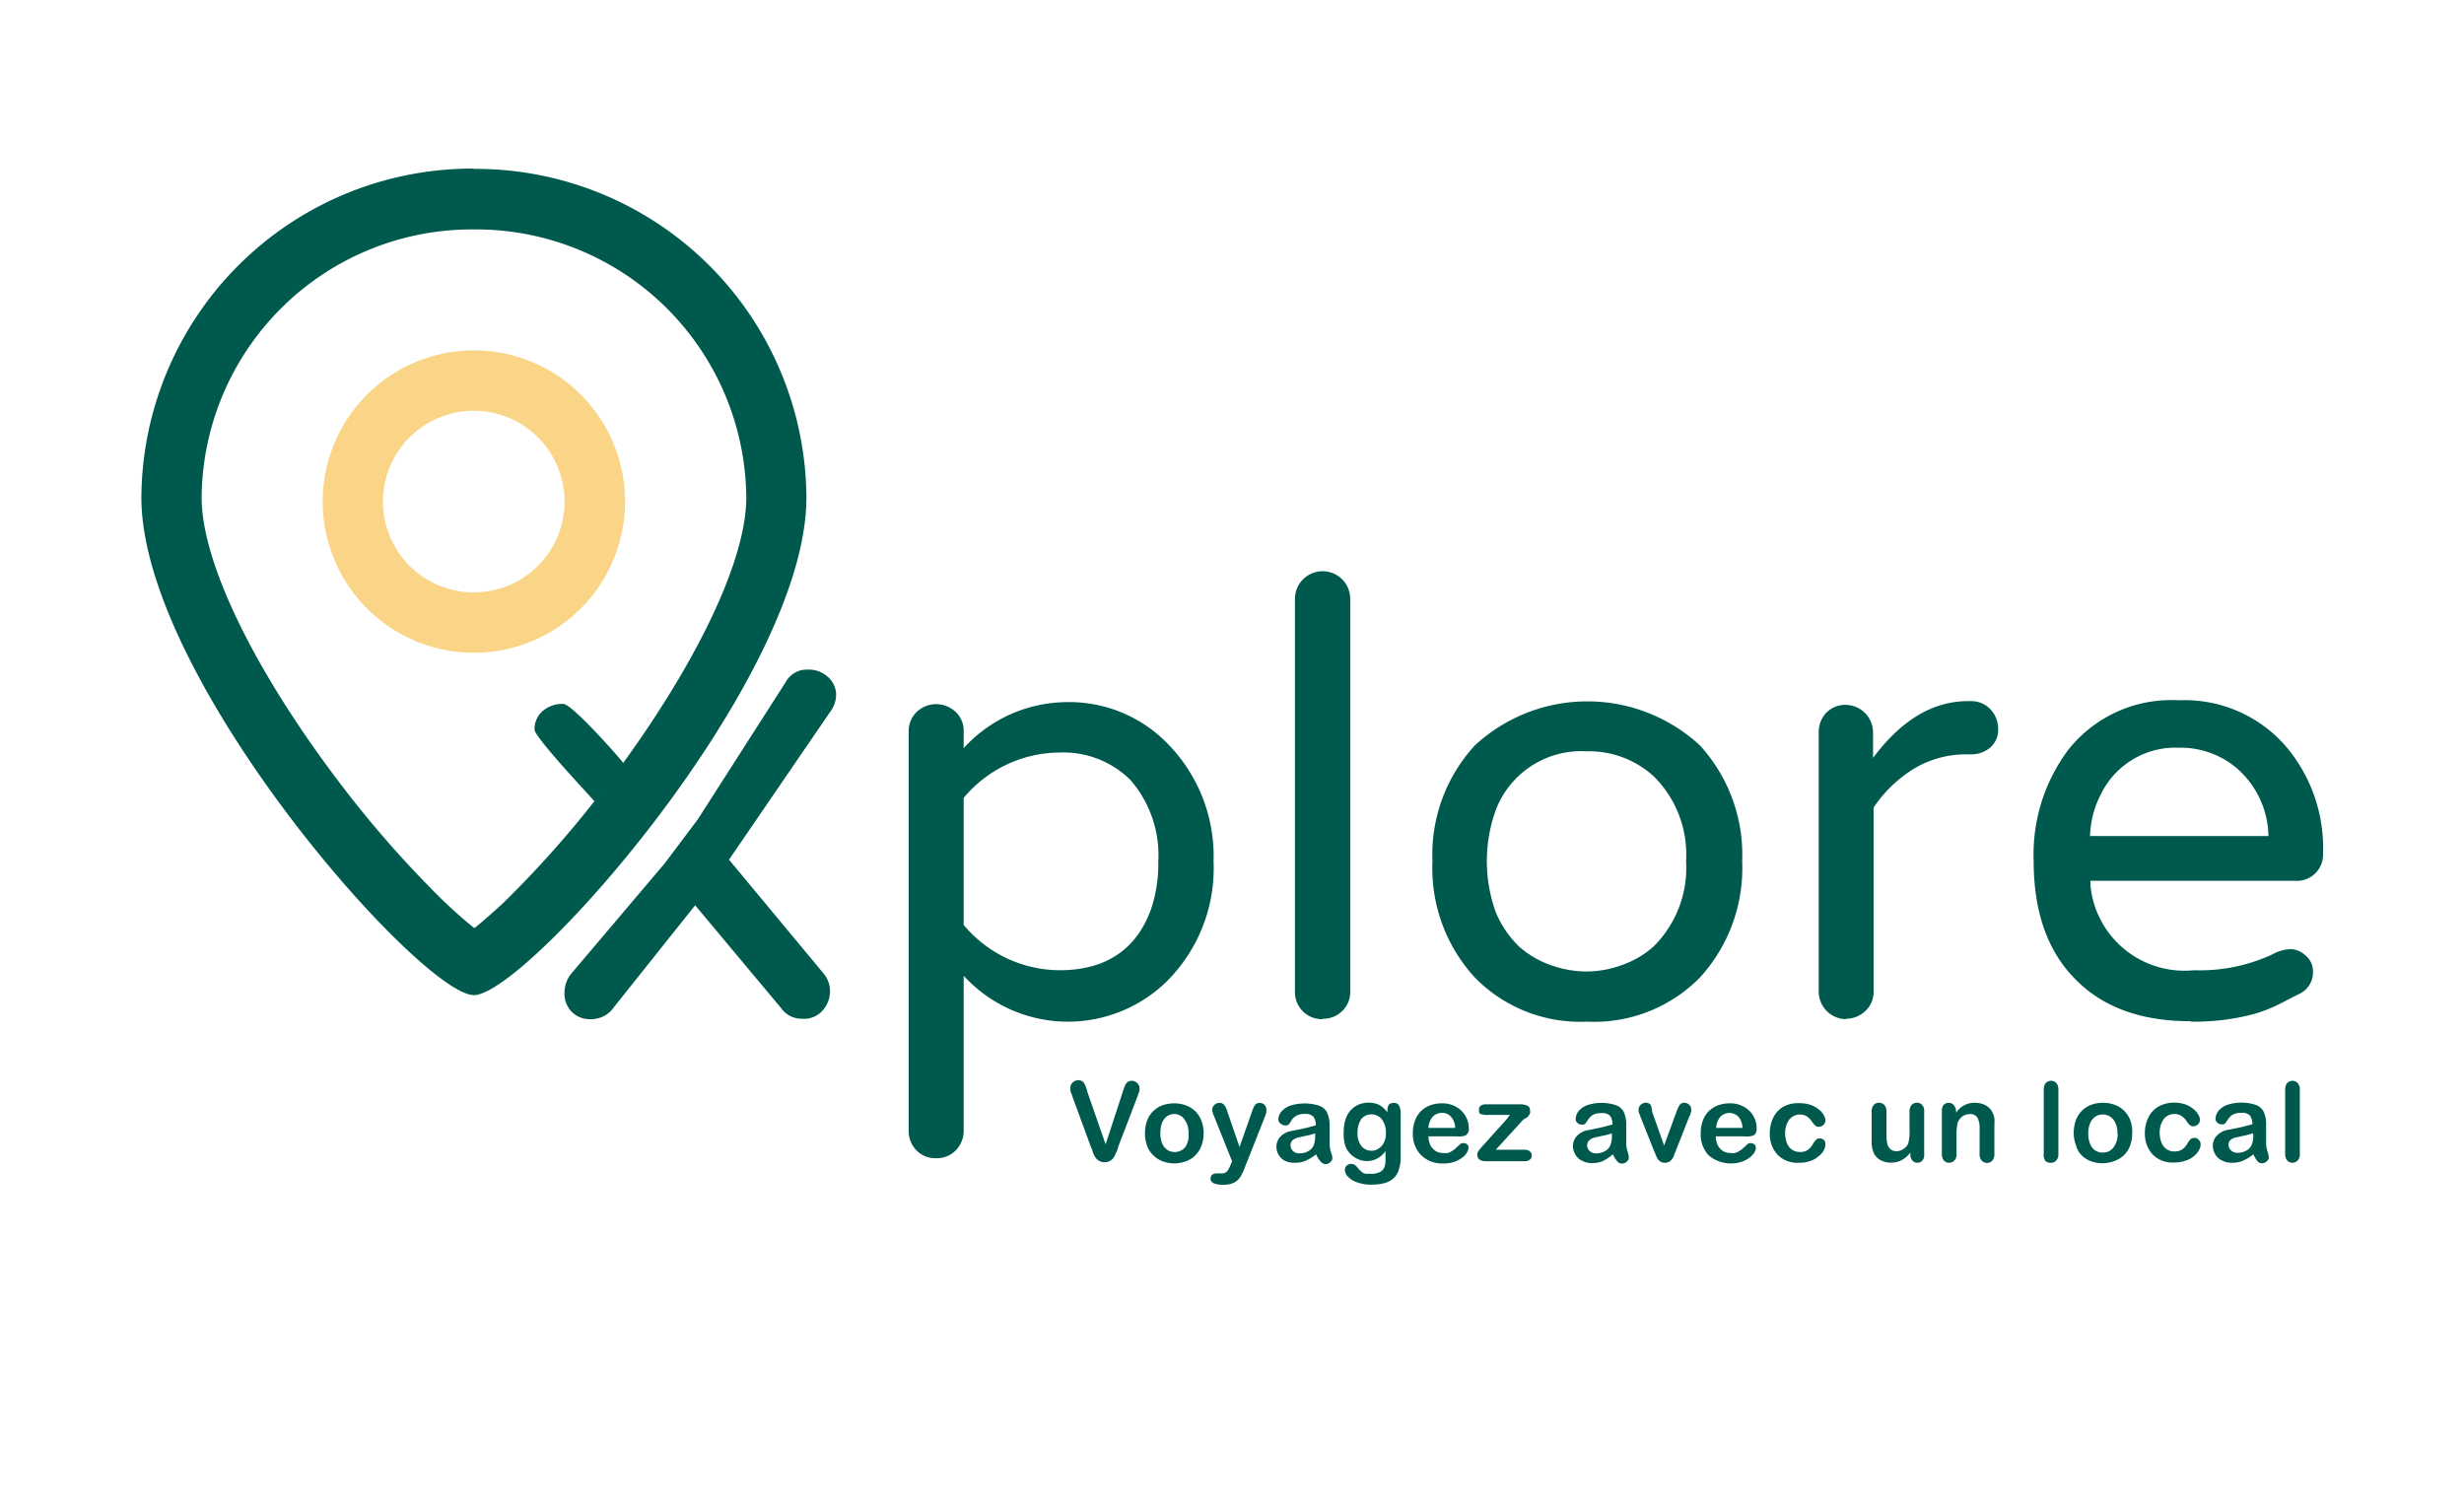<?xml version="1.0" encoding="UTF-8"?> <svg xmlns="http://www.w3.org/2000/svg" id="Calque_1" data-name="Calque 1" viewBox="0 0 178.29 109.37"><defs><style>.cls-1{fill:#00594d;}.cls-2{fill:#fad587;}</style></defs><path id="xplore" class="cls-1" d="M58.07,73.71a1.77,1.77,0,0,0,1.49-.64,2.11,2.11,0,0,0,.5-1.36,2,2,0,0,0-.48-1.29L52.75,62.2l7.31-10.68a2.08,2.08,0,0,0,.44-1.29A1.73,1.73,0,0,0,59.93,49a2.05,2.05,0,0,0-1.51-.55,1.7,1.7,0,0,0-1.47.75l-6.47,10.1-2.41,3.2-6.78,8a2.18,2.18,0,0,0-.44,1.34,1.81,1.81,0,0,0,1.72,1.9h.28a2,2,0,0,0,1.59-.89l5.86-7.35,6.22,7.44A1.82,1.82,0,0,0,58.07,73.71ZM67.74,83.8a1.89,1.89,0,0,0,1.42-.57,2,2,0,0,0,.57-1.43V70.6a10.23,10.23,0,0,0,14.46.63,3.83,3.83,0,0,0,.29-.28,11.54,11.54,0,0,0,3.33-8.62,11.6,11.6,0,0,0-3.33-8.53,9.91,9.91,0,0,0-7.26-3,10.18,10.18,0,0,0-7.49,3.33V52.92a1.86,1.86,0,0,0-.57-1.4,2.05,2.05,0,0,0-2.84,0,1.94,1.94,0,0,0-.57,1.4V81.8a2,2,0,0,0,.57,1.44A1.9,1.9,0,0,0,67.74,83.8Zm8.91-13.6a9.09,9.09,0,0,1-6.92-3.28V57.73a9.09,9.09,0,0,1,6.92-3.28,6.88,6.88,0,0,1,5.16,2,8.3,8.3,0,0,1,2,5.91,10.13,10.13,0,0,1-.52,3.41C82.23,68.72,80,70.2,76.65,70.2Zm19.06,3.51a1.93,1.93,0,0,0,1.42-.57,1.89,1.89,0,0,0,.57-1.4V43.33a2,2,0,0,0-4,0V71.74a1.95,1.95,0,0,0,2,2Zm19.1.21A10.74,10.74,0,0,0,123,70.73a11.72,11.72,0,0,0,3.06-8.4,11.73,11.73,0,0,0-3.06-8.4,12,12,0,0,0-16.28,0,11.67,11.67,0,0,0-3.07,8.4,11.67,11.67,0,0,0,3.07,8.4A10.65,10.65,0,0,0,114.81,73.92Zm0-3.63a7.63,7.63,0,0,1-2.54-.44,7,7,0,0,1-2.34-1.35,7.5,7.5,0,0,1-1.7-2.5,10.91,10.91,0,0,1,0-7.39,6.62,6.62,0,0,1,6.57-4.25,6.93,6.93,0,0,1,4.85,1.8A7.93,7.93,0,0,1,122,62.28a8,8,0,0,1-2.37,6.22,6.85,6.85,0,0,1-2.34,1.35,7.47,7.47,0,0,1-2.52.44Zm18.75,3.42a2,2,0,0,0,1.42-.57,1.85,1.85,0,0,0,.59-1.4V58.43a9.51,9.51,0,0,1,2.87-2.78,7.29,7.29,0,0,1,3.91-1.07h.22a2.12,2.12,0,0,0,1.45-.5,1.69,1.69,0,0,0,.56-1.36A2,2,0,0,0,144,51.3a1.88,1.88,0,0,0-1.38-.57h-.22q-3.81,0-6.87,4.11V53a2,2,0,0,0-2-2,1.89,1.89,0,0,0-1.4.59A2,2,0,0,0,131.6,53V71.74a2,2,0,0,0,1.9,2h.1Zm25,.21a16.71,16.71,0,0,0,4.56-.56,10.22,10.22,0,0,0,1.62-.62c.49-.23,1-.52,1.68-.85a1.72,1.72,0,0,0,.94-1.64,1.43,1.43,0,0,0-.52-1.1,1.66,1.66,0,0,0-1.1-.48,3.07,3.07,0,0,0-1.35.4,12.49,12.49,0,0,1-5.65,1.13,6.83,6.83,0,0,1-7.48-6.13l0-.34h14.83a1.89,1.89,0,0,0,2-1.79.74.74,0,0,0,0-.21A11.34,11.34,0,0,0,165.4,54a9.68,9.68,0,0,0-7.75-3.33,9.5,9.5,0,0,0-8,3.59,12.64,12.64,0,0,0-2.5,8q0,5.55,3,8.57c2,2.06,4.79,3.06,8.37,3.06Zm-7.33-13.43a6.94,6.94,0,0,1,.74-2.93,6,6,0,0,1,5.69-3.46,6.3,6.3,0,0,1,4.2,1.49,6.65,6.65,0,0,1,2.28,4.9Z"></path><path id="xplore-2" class="cls-1" d="M45.23,55.37c-.35-.5-3.84-4.44-4.47-4.44a2.2,2.2,0,0,0-1.51.53,1.71,1.71,0,0,0-.57,1.34c0,.53,4,4.79,4.36,5.2Z"></path><path id="Oval-Copy-3" class="cls-1" d="M34.29,12.22A23.93,23.93,0,0,1,58.35,36h0c0,13.14-20.27,36-24.06,36S10.23,49.16,10.23,36a23.94,23.94,0,0,1,24.06-23.8Zm0,4.38A19.56,19.56,0,0,0,14.59,36h0c0,4.69,3.79,12.41,9.73,20.3A77.91,77.91,0,0,0,32,65.1c.72.69,1.38,1.28,1.95,1.75l.37.3.11-.08c.54-.43,1.17-1,1.87-1.63l.35-.34a75.77,75.77,0,0,0,7.62-8.78C50.17,48.43,54,40.71,54,36A19.56,19.56,0,0,0,34.29,16.6Z"></path><path id="Oval-Copy-4" class="cls-2" d="M34.29,25.35A10.94,10.94,0,1,1,23.35,36.29h0A10.94,10.94,0,0,1,34.29,25.35Zm0,4.37a6.57,6.57,0,1,0,6.56,6.58h0A6.57,6.57,0,0,0,34.29,29.72Z"></path><path class="cls-1" d="M78.68,79,80,82.8l1.26-3.86c.07-.2.12-.35.16-.43a.65.65,0,0,1,.16-.21.55.55,0,0,1,.32-.1.54.54,0,0,1,.28.08.55.55,0,0,1,.2.2.42.42,0,0,1,.07.24.6.6,0,0,1,0,.19l-.06.19a1.59,1.59,0,0,0-.07.2L80.9,83a1.19,1.19,0,0,1-.15.41,1.35,1.35,0,0,1-.17.34.6.6,0,0,1-.26.24.79.79,0,0,1-.4.1.69.69,0,0,1-.39-.1.74.74,0,0,1-.26-.24,1.83,1.83,0,0,1-.18-.34,1.59,1.59,0,0,0-.15-.41l-1.36-3.71a1,1,0,0,0-.07-.2.73.73,0,0,1-.06-.21.61.61,0,0,1,0-.19.5.5,0,0,1,.16-.36.56.56,0,0,1,.4-.17.45.45,0,0,1,.42.19A2.12,2.12,0,0,1,78.68,79Z"></path><path class="cls-1" d="M87.09,82a2.4,2.4,0,0,1-.15.88,1.83,1.83,0,0,1-.43.69,1.67,1.67,0,0,1-.67.44,2.4,2.4,0,0,1-1.75,0,1.89,1.89,0,0,1-.67-.45,1.83,1.83,0,0,1-.43-.69,2.56,2.56,0,0,1-.14-.87,2.72,2.72,0,0,1,.14-.89,1.91,1.91,0,0,1,.43-.69,2,2,0,0,1,.67-.44,2.61,2.61,0,0,1,.87-.15,2.41,2.41,0,0,1,.88.16,2,2,0,0,1,.68.44,1.89,1.89,0,0,1,.42.69A2.21,2.21,0,0,1,87.09,82ZM86,82a1.57,1.57,0,0,0-.29-1A.92.92,0,0,0,85,80.6a1,1,0,0,0-.55.16,1.17,1.17,0,0,0-.37.48,2.34,2.34,0,0,0-.12.74,2.24,2.24,0,0,0,.12.73,1.17,1.17,0,0,0,.37.48,1,1,0,0,0,1.32-.2A1.52,1.52,0,0,0,86,82Z"></path><path class="cls-1" d="M89.05,84.26l.1-.24-1.32-3.3a1.45,1.45,0,0,1-.12-.42.72.72,0,0,1,.07-.25.61.61,0,0,1,.2-.19.54.54,0,0,1,.25-.06.41.41,0,0,1,.35.15,1.19,1.19,0,0,1,.21.42l.9,2.62.86-2.44a3.8,3.8,0,0,1,.18-.47.62.62,0,0,1,.17-.22.58.58,0,0,1,.26-.06.46.46,0,0,1,.23.06.45.45,0,0,1,.18.18.46.46,0,0,1,.06.23l0,.21-.09.28L90.1,84.4a4.26,4.26,0,0,1-.35.75,1.17,1.17,0,0,1-.46.42,1.67,1.67,0,0,1-.76.15,1.86,1.86,0,0,1-.7-.1.39.39,0,0,1-.24-.37A.44.44,0,0,1,87.7,85a.56.56,0,0,1,.33-.1.48.48,0,0,1,.17,0h.18a.49.49,0,0,0,.29-.06.44.44,0,0,0,.19-.19A2.37,2.37,0,0,0,89.05,84.26Z"></path><path class="cls-1" d="M95.23,83.52a3.59,3.59,0,0,1-.75.46,1.88,1.88,0,0,1-.81.15A1.5,1.5,0,0,1,93,84a1.14,1.14,0,0,1-.64-1,1.08,1.08,0,0,1,.27-.74,1.4,1.4,0,0,1,.76-.42l.51-.1.69-.15.62-.17a1.06,1.06,0,0,0-.17-.62.77.77,0,0,0-.62-.2,1.28,1.28,0,0,0-.61.12,1.06,1.06,0,0,0-.36.34,2.23,2.23,0,0,1-.2.3.35.35,0,0,1-.26.07.47.47,0,0,1-.31-.12A.36.36,0,0,1,92.5,81a.87.87,0,0,1,.2-.55,1.5,1.5,0,0,1,.62-.44,3.44,3.44,0,0,1,2.15,0,1,1,0,0,1,.57.52,2.3,2.3,0,0,1,.17,1v1.22a2.17,2.17,0,0,0,.1.62,1.6,1.6,0,0,1,.1.42.37.37,0,0,1-.16.3.5.5,0,0,1-.35.14.52.52,0,0,1-.32-.16A2.12,2.12,0,0,1,95.23,83.52ZM95.16,82a4,4,0,0,1-.68.18l-.62.14a1.06,1.06,0,0,0-.33.18.49.49,0,0,0-.15.36.6.6,0,0,0,.18.42.66.66,0,0,0,.48.17,1.18,1.18,0,0,0,.58-.14.93.93,0,0,0,.4-.36,1.68,1.68,0,0,0,.14-.8Z"></path><path class="cls-1" d="M101.35,80.57v3.1a2.78,2.78,0,0,1-.12.91,1.37,1.37,0,0,1-.36.64,1.62,1.62,0,0,1-.65.37,3.34,3.34,0,0,1-1,.12,2.62,2.62,0,0,1-1-.16,1.54,1.54,0,0,1-.67-.4.74.74,0,0,1-.24-.5.43.43,0,0,1,.14-.32.47.47,0,0,1,.32-.12.55.55,0,0,1,.41.21l.17.21.21.19a.85.85,0,0,0,.26.11h.36a1.42,1.42,0,0,0,.65-.12.62.62,0,0,0,.32-.32,1.14,1.14,0,0,0,.1-.45v-.76a1.6,1.6,0,0,1-2.27.43,1.65,1.65,0,0,1-.62-.76,2.92,2.92,0,0,1-.13-1.1,2.8,2.8,0,0,1,.13-.86,1.87,1.87,0,0,1,.37-.66,1.85,1.85,0,0,1,.56-.4,1.9,1.9,0,0,1,1.48,0,1.94,1.94,0,0,1,.62.55v-.15a.66.66,0,0,1,.13-.43.5.5,0,0,1,.31-.1.41.41,0,0,1,.41.2A1.26,1.26,0,0,1,101.35,80.57Zm-3.12,1.35a1.48,1.48,0,0,0,.28,1,.91.91,0,0,0,.73.34.89.89,0,0,0,.5-.15,1,1,0,0,0,.39-.43,1.37,1.37,0,0,0,.15-.69,1.57,1.57,0,0,0-.29-1,.93.93,0,0,0-.76-.36.91.91,0,0,0-.73.34A1.67,1.67,0,0,0,98.23,81.92Z"></path><path class="cls-1" d="M105.44,82.22h-2.08a1.57,1.57,0,0,0,.14.64,1.1,1.1,0,0,0,.38.42,1,1,0,0,0,.52.14,1,1,0,0,0,.35,0,.87.87,0,0,0,.31-.14,1.35,1.35,0,0,0,.27-.2l.33-.3a.33.33,0,0,1,.23-.07.42.42,0,0,1,.27.09.35.35,0,0,1,.1.25.7.7,0,0,1-.12.34,1,1,0,0,1-.34.37,1.94,1.94,0,0,1-.57.3,2.19,2.19,0,0,1-.8.12,2.14,2.14,0,0,1-1.59-.59,2.18,2.18,0,0,1-.61-1.59,2.62,2.62,0,0,1,.14-.88,2,2,0,0,1,.41-.69,2,2,0,0,1,.66-.44,2.41,2.41,0,0,1,.88-.16,2,2,0,0,1,1.07.27,1.77,1.77,0,0,1,.89,1.53.52.52,0,0,1-.23.52A1.28,1.28,0,0,1,105.44,82.22Zm-2.08-.61h1.93a1.21,1.21,0,0,0-.3-.81.84.84,0,0,0-.67-.28.9.9,0,0,0-.65.28A1.33,1.33,0,0,0,103.36,81.61Z"></path><path class="cls-1" d="M110.23,81l-2,2.19h2.09a.51.51,0,0,1,.38.12.36.36,0,0,1,.13.3.33.33,0,0,1-.13.29.51.51,0,0,1-.38.12H107.5a.77.77,0,0,1-.46-.13.46.46,0,0,1-.15-.37.54.54,0,0,1,.11-.27,5.37,5.37,0,0,1,.44-.51l.63-.71.54-.59L109,81l.26-.33h-1.59a1.4,1.4,0,0,1-.5-.06c-.11,0-.16-.14-.16-.3a.42.42,0,0,1,.12-.3.66.66,0,0,1,.36-.11H110a1.3,1.3,0,0,1,.52.1.36.36,0,0,1,.19.36.54.54,0,0,1,0,.18.36.36,0,0,1-.08.15.76.76,0,0,1-.11.14Z"></path><path class="cls-1" d="M116.7,83.52A3.59,3.59,0,0,1,116,84a1.88,1.88,0,0,1-.81.15,1.39,1.39,0,0,1-.72-.17,1.08,1.08,0,0,1-.48-.44,1.16,1.16,0,0,1-.17-.6,1,1,0,0,1,.28-.74,1.34,1.34,0,0,1,.76-.42l.5-.1.69-.15.63-.17a1.14,1.14,0,0,0-.17-.62.77.77,0,0,0-.63-.2,1.28,1.28,0,0,0-.61.12,1,1,0,0,0-.35.34l-.21.3a.35.35,0,0,1-.26.07.47.47,0,0,1-.31-.12.39.39,0,0,1-.13-.29,1,1,0,0,1,.2-.55,1.5,1.5,0,0,1,.62-.44,3.09,3.09,0,0,1,1-.17,3.18,3.18,0,0,1,1.11.17,1,1,0,0,1,.57.52,2.29,2.29,0,0,1,.16,1v1.22a2.17,2.17,0,0,0,.1.62,1.58,1.58,0,0,1,.09.42.38.38,0,0,1-.15.3.5.5,0,0,1-.35.14A.45.45,0,0,1,117,84,2.18,2.18,0,0,1,116.7,83.52ZM116.63,82a3.88,3.88,0,0,1-.69.18l-.61.14a.89.89,0,0,0-.33.18.48.48,0,0,0-.16.36.6.6,0,0,0,.18.42.69.69,0,0,0,.49.17,1.3,1.3,0,0,0,.58-.14.85.85,0,0,0,.39-.36,1.57,1.57,0,0,0,.15-.8Z"></path><path class="cls-1" d="M119.55,80.45l.86,2.43.93-2.53a1.75,1.75,0,0,1,.22-.43.39.39,0,0,1,.32-.13.48.48,0,0,1,.34.14.39.39,0,0,1,.15.31.48.48,0,0,1,0,.17.49.49,0,0,1-.06.17.23.23,0,0,1-.07.19l-1,2.54-.11.28a.76.76,0,0,1-.15.28.48.48,0,0,1-.21.19.6.6,0,0,1-.3.07.53.53,0,0,1-.36-.11.7.7,0,0,1-.2-.22l-.21-.49-1-2.51-.07-.19a.6.6,0,0,1-.06-.19.48.48,0,0,1,0-.17.44.44,0,0,1,.07-.22.49.49,0,0,1,.18-.17.45.45,0,0,1,.25-.07.43.43,0,0,1,.37.15A1.87,1.87,0,0,1,119.55,80.45Z"></path><path class="cls-1" d="M126.23,82.22h-2.08a1.57,1.57,0,0,0,.14.64,1.18,1.18,0,0,0,.38.42,1,1,0,0,0,.52.14,1,1,0,0,0,.35,0,.87.87,0,0,0,.31-.14,1.35,1.35,0,0,0,.27-.2c.09-.08.2-.17.33-.3a.33.33,0,0,1,.23-.07.42.42,0,0,1,.27.09.31.31,0,0,1,.1.25.68.68,0,0,1-.11.34,1.24,1.24,0,0,1-.35.37,1.94,1.94,0,0,1-.57.3,2.52,2.52,0,0,1-2.39-.47,2.2,2.2,0,0,1-.57-1.59,2.62,2.62,0,0,1,.14-.88,2,2,0,0,1,.41-.69,2,2,0,0,1,.66-.44,2.41,2.41,0,0,1,.88-.16,2,2,0,0,1,1.07.27,1.77,1.77,0,0,1,.89,1.53c0,.27-.07.44-.23.52A1.42,1.42,0,0,1,126.23,82.22Zm-2.08-.61h1.93a1.28,1.28,0,0,0-.29-.81.92.92,0,0,0-1.31,0h0a1.35,1.35,0,0,0-.3.81Z"></path><path class="cls-1" d="M132.08,82.8a.88.88,0,0,1-.11.42,1.18,1.18,0,0,1-.37.43A1.72,1.72,0,0,1,131,84a2.38,2.38,0,0,1-.84.13,2,2,0,0,1-1.54-.58,2.18,2.18,0,0,1-.56-1.54,2.46,2.46,0,0,1,.26-1.16,1.78,1.78,0,0,1,.73-.78,2.25,2.25,0,0,1,1.19-.25,2.42,2.42,0,0,1,.76.12,1.88,1.88,0,0,1,.59.32,1.37,1.37,0,0,1,.36.4.76.76,0,0,1,.13.41.43.43,0,0,1-.14.32.5.5,0,0,1-.35.14.36.36,0,0,1-.22-.07,1.42,1.42,0,0,1-.2-.22,1.71,1.71,0,0,0-.4-.45,1,1,0,0,0-.55-.15,1,1,0,0,0-.76.37,1.7,1.7,0,0,0-.29,1,2,2,0,0,0,.08.55,1.15,1.15,0,0,0,.21.43.89.89,0,0,0,.34.27,1.12,1.12,0,0,0,.44.09.94.94,0,0,0,.55-.14,1.19,1.19,0,0,0,.4-.46,1.86,1.86,0,0,1,.21-.28.42.42,0,0,1,.28-.1.45.45,0,0,1,.33.15A.47.47,0,0,1,132.08,82.8Z"></path><path class="cls-1" d="M138.23,83.52v-.13a1.9,1.9,0,0,1-.4.4,1.58,1.58,0,0,1-.46.25,1.79,1.79,0,0,1-.57.08,1.52,1.52,0,0,1-.69-.16,1.26,1.26,0,0,1-.48-.44,2,2,0,0,1-.2-1V80.43a.71.71,0,0,1,.15-.48.47.47,0,0,1,.38-.16.51.51,0,0,1,.39.16.71.71,0,0,1,.15.48v1.7a3.36,3.36,0,0,0,.06.63.81.81,0,0,0,.23.39.63.63,0,0,0,.44.14.81.81,0,0,0,.5-.16.83.83,0,0,0,.35-.41,3.36,3.36,0,0,0,.09-1V80.43a.71.71,0,0,1,.15-.48.51.51,0,0,1,.39-.16.48.48,0,0,1,.38.16.65.65,0,0,1,.14.48v3.09a.61.61,0,0,1-.13.45.48.48,0,0,1-.36.16.45.45,0,0,1-.36-.16A.65.65,0,0,1,138.23,83.52Z"></path><path class="cls-1" d="M141.54,80.38v.13a1.58,1.58,0,0,1,1.38-.72,1.63,1.63,0,0,1,.75.18,1.2,1.2,0,0,1,.5.52,1.3,1.3,0,0,1,.14.42,5.61,5.61,0,0,1,0,.58v2a.68.68,0,0,1-.15.48.49.49,0,0,1-.38.17.52.52,0,0,1-.39-.17.68.68,0,0,1-.15-.48V81.7a1.74,1.74,0,0,0-.14-.81.6.6,0,0,0-.59-.28.9.9,0,0,0-.52.17,1.06,1.06,0,0,0-.34.47,3.78,3.78,0,0,0-.08.89v1.34a.63.63,0,0,1-.15.48.52.52,0,0,1-.39.17.52.52,0,0,1-.38-.17.75.75,0,0,1-.14-.48V80.4a.69.69,0,0,1,.13-.46.52.52,0,0,1,.62-.08.49.49,0,0,1,.18.2A.75.75,0,0,1,141.54,80.38Z"></path><path class="cls-1" d="M147.88,83.48V78.85a.75.75,0,0,1,.14-.48.53.53,0,0,1,.78,0,.75.75,0,0,1,.14.48v4.63a.63.63,0,0,1-.15.48.49.49,0,0,1-.38.17A.52.52,0,0,1,148,84,.75.75,0,0,1,147.88,83.48Z"></path><path class="cls-1" d="M154.28,82a2.4,2.4,0,0,1-.15.88,1.83,1.83,0,0,1-.43.69A2,2,0,0,1,153,84a2.4,2.4,0,0,1-1.75,0,1.89,1.89,0,0,1-.67-.45,1.79,1.79,0,0,1-.38-.72,2.57,2.57,0,0,1-.15-.87,2.73,2.73,0,0,1,.15-.89,1.91,1.91,0,0,1,.43-.69,2,2,0,0,1,.67-.44,2.61,2.61,0,0,1,.87-.15,2.41,2.41,0,0,1,.88.16,1.88,1.88,0,0,1,1.1,1.13A2.34,2.34,0,0,1,154.28,82Zm-1.07,0a1.57,1.57,0,0,0-.29-1,1,1,0,0,0-1.32-.2,1.17,1.17,0,0,0-.37.48,2.1,2.1,0,0,0-.13.74,2,2,0,0,0,.13.73,1.07,1.07,0,0,0,.36.48.94.94,0,0,0,.56.16.92.92,0,0,0,.77-.36,1.59,1.59,0,0,0,.31-1Z"></path><path class="cls-1" d="M159.23,82.8a.79.79,0,0,1-.12.42,1.36,1.36,0,0,1-.36.43,1.72,1.72,0,0,1-.61.33,2.38,2.38,0,0,1-.84.13,2,2,0,0,1-1.54-.58A2.18,2.18,0,0,1,155.2,82a2.46,2.46,0,0,1,.26-1.16,1.78,1.78,0,0,1,.73-.78,2.3,2.3,0,0,1,1.15-.28,2.42,2.42,0,0,1,.76.12,1.83,1.83,0,0,1,.58.32,1.4,1.4,0,0,1,.37.4.76.76,0,0,1,.13.41.43.43,0,0,1-.14.32.5.5,0,0,1-.35.14.36.36,0,0,1-.22-.07,1.42,1.42,0,0,1-.2-.22,1.46,1.46,0,0,0-.41-.45.94.94,0,0,0-.54-.15,1,1,0,0,0-.76.37,1.7,1.7,0,0,0-.29,1,2,2,0,0,0,.08.55,1.15,1.15,0,0,0,.21.43.89.89,0,0,0,.34.27,1,1,0,0,0,.44.09.94.94,0,0,0,.55-.14,1.26,1.26,0,0,0,.4-.46,1.86,1.86,0,0,1,.21-.28.42.42,0,0,1,.28-.1.38.38,0,0,1,.32.15A.42.42,0,0,1,159.23,82.8Z"></path><path class="cls-1" d="M163.05,83.52a3.59,3.59,0,0,1-.75.46,1.88,1.88,0,0,1-.81.15,1.5,1.5,0,0,1-.72-.17,1.08,1.08,0,0,1-.48-.44,1.16,1.16,0,0,1-.17-.6,1,1,0,0,1,.28-.74,1.34,1.34,0,0,1,.76-.42l.5-.1.69-.15.63-.17a1.14,1.14,0,0,0-.17-.62.77.77,0,0,0-.63-.2,1.28,1.28,0,0,0-.61.12,1,1,0,0,0-.35.34l-.21.3a.35.35,0,0,1-.26.07.47.47,0,0,1-.31-.12.39.39,0,0,1-.13-.29,1,1,0,0,1,.2-.55,1.5,1.5,0,0,1,.62-.44,3.09,3.09,0,0,1,1-.17,3.18,3.18,0,0,1,1.11.17,1,1,0,0,1,.57.52,2.29,2.29,0,0,1,.16,1v1.22a2.17,2.17,0,0,0,.1.62,2.13,2.13,0,0,1,.1.42.39.39,0,0,1-.16.3.5.5,0,0,1-.35.14.45.45,0,0,1-.32-.16A2.18,2.18,0,0,1,163.05,83.52ZM163,82a4,4,0,0,1-.68.18l-.62.14a.89.89,0,0,0-.33.18.47.47,0,0,0-.12.32.55.55,0,0,0,.19.42.66.66,0,0,0,.48.17,1.3,1.3,0,0,0,.58-.14.85.85,0,0,0,.39-.36,1.57,1.57,0,0,0,.15-.8Z"></path><path class="cls-1" d="M165.35,83.48V78.85a.75.75,0,0,1,.14-.48.52.52,0,0,1,.38-.17.52.52,0,0,1,.39.17.66.66,0,0,1,.15.48v4.63a.63.63,0,0,1-.15.48.52.52,0,0,1-.39.17.52.52,0,0,1-.38-.17A.75.75,0,0,1,165.35,83.48Z"></path></svg> 